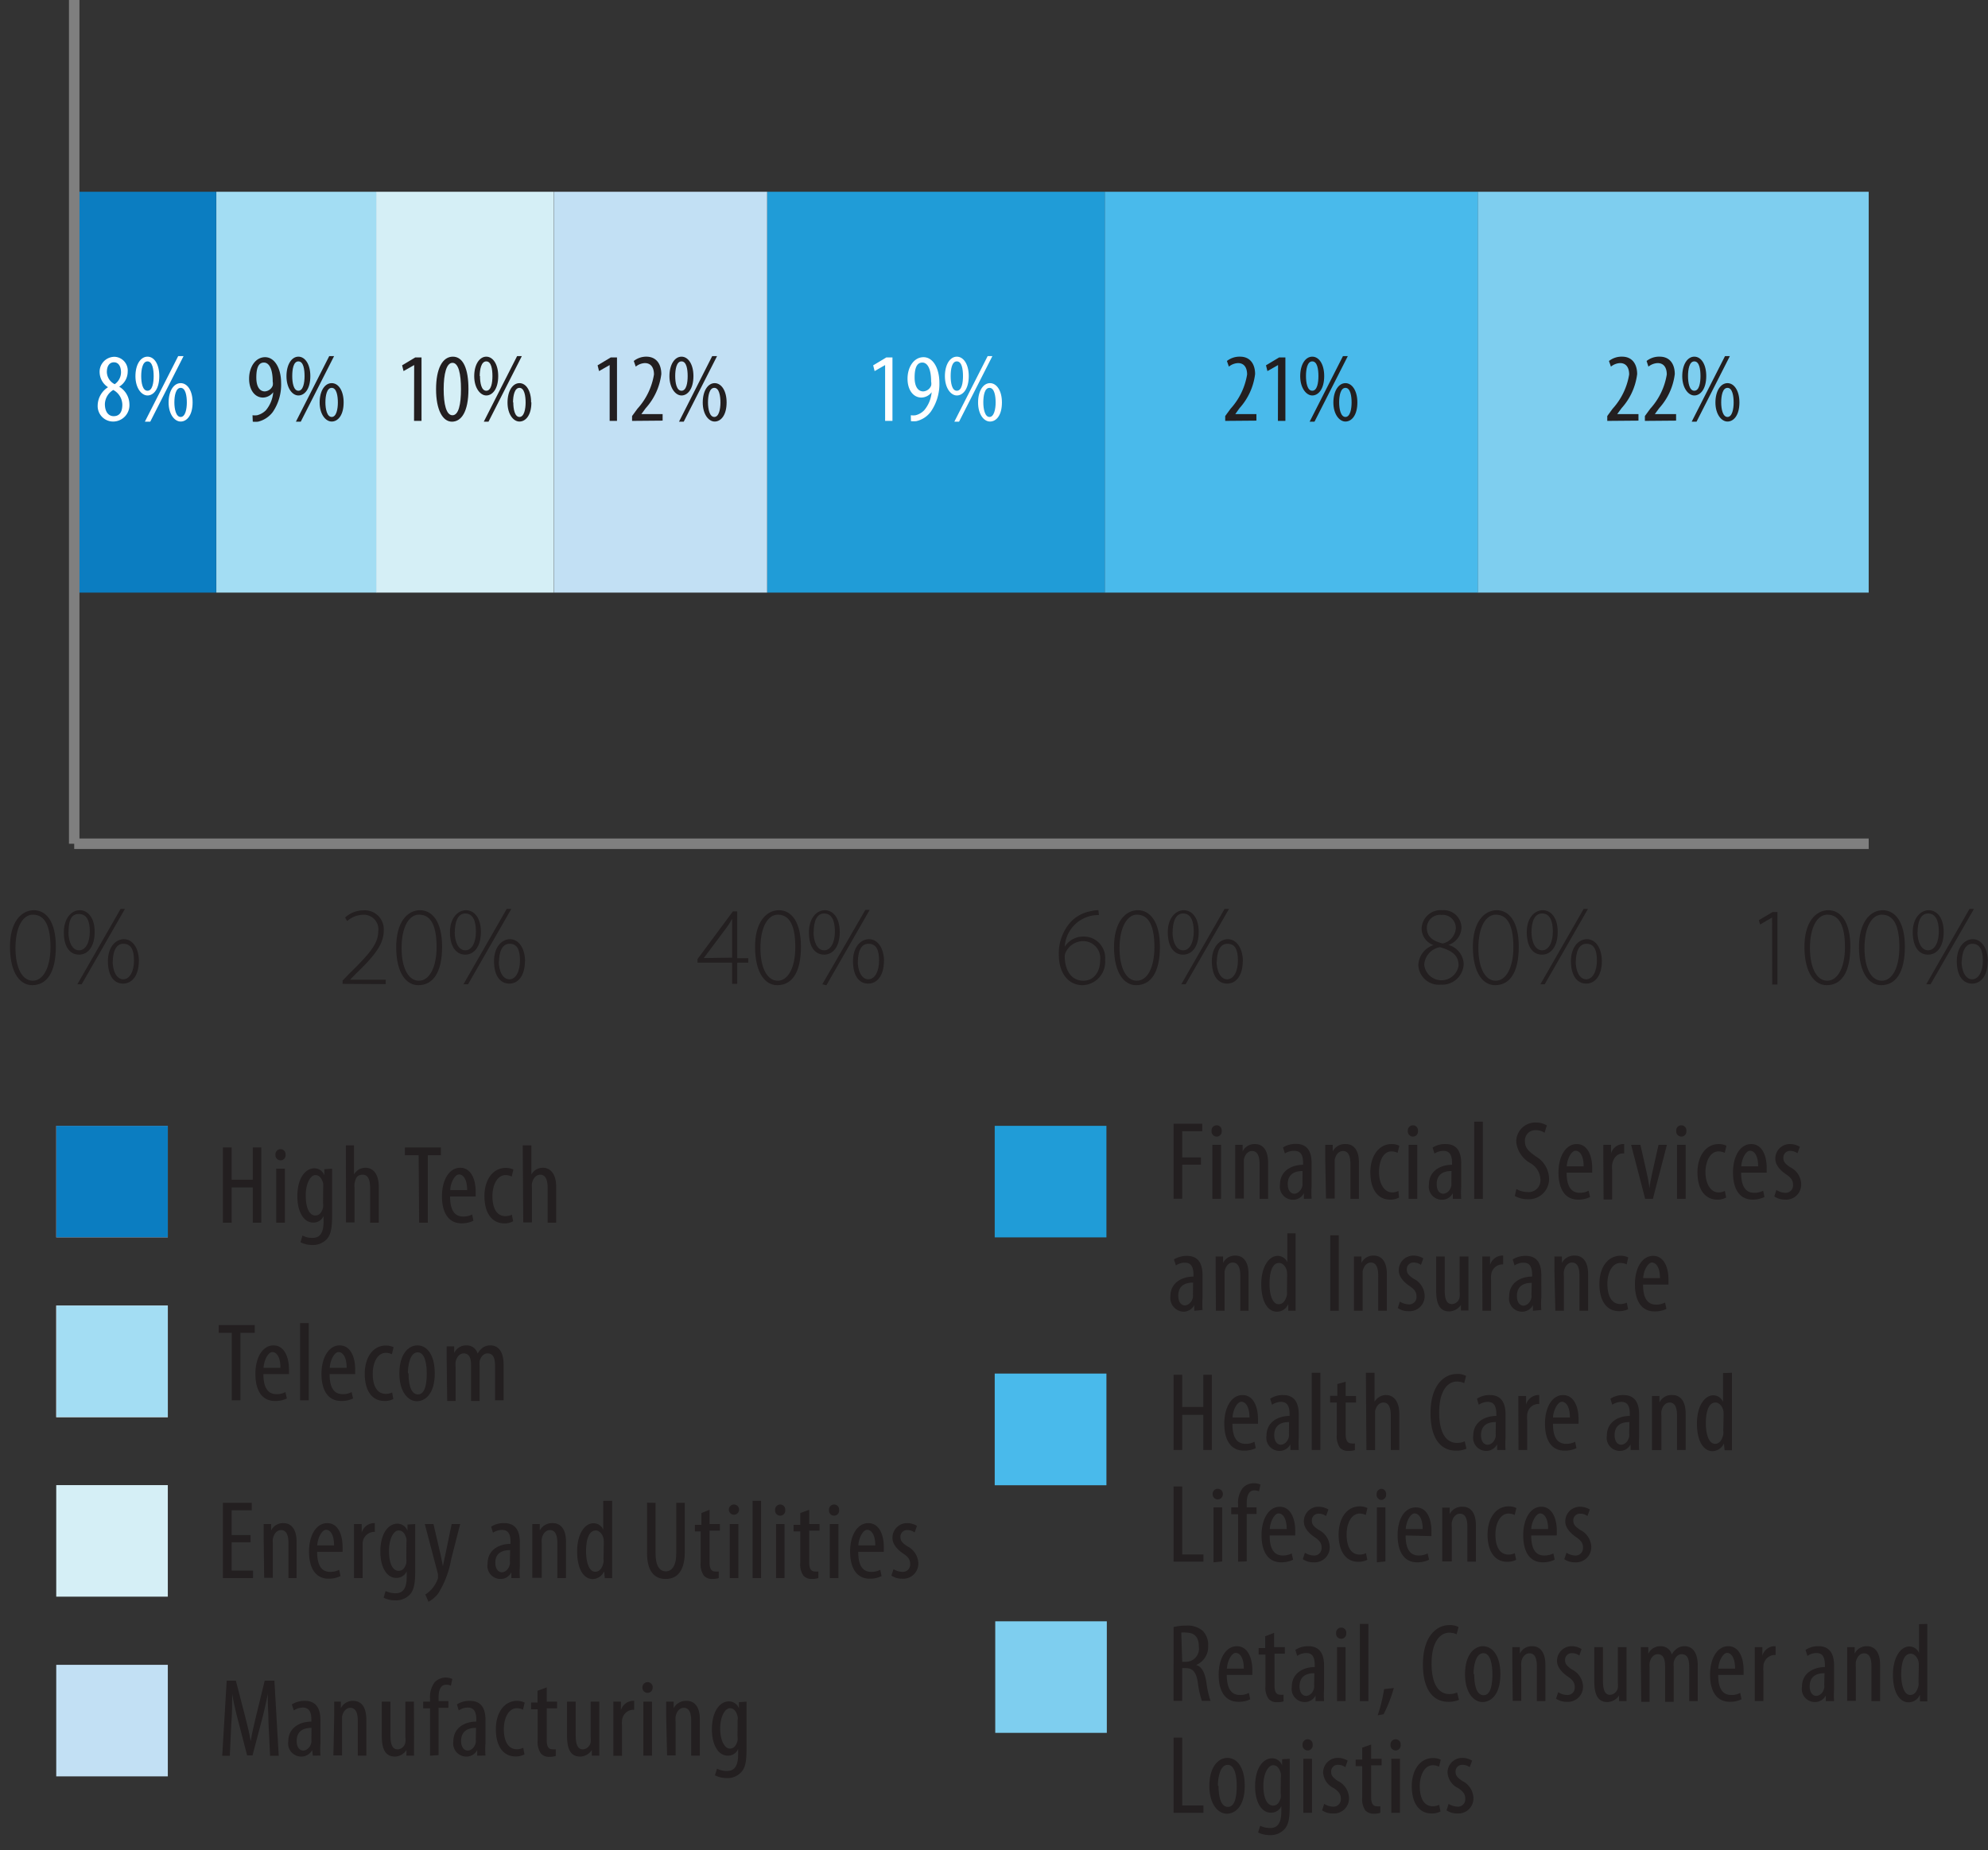 <svg id="Layer_1" data-name="Layer 1" xmlns="http://www.w3.org/2000/svg" xmlns:xlink="http://www.w3.org/1999/xlink" viewBox="0 0 151.63 141.14"><rect x="0" y="0" width="151.63" height="141.14" fill="#333333" stroke="none"/><defs><style>.cls-1,.cls-13{fill:none;}.cls-2{clip-path:url(#clip-path);}.cls-3{fill:#7eceef;}.cls-4{fill:#49baeb;}.cls-5{fill:#209cd7;}.cls-6{fill:#c2e0f4;}.cls-7{fill:#d5eff6;}.cls-8{fill:#a3ddf3;}.cls-9{fill:#0b7dc1;}.cls-10{fill:#231f20;}.cls-11{fill:#f7a08b;}.cls-12{fill:#fabfb2;}.cls-13{stroke:#7f7f7f;stroke-miterlimit:10;stroke-width:0.8px;}.cls-14{fill:#fff;}</style><clipPath id="clip-path"><rect class="cls-1" x="-226.86" y="-93.43" width="612" height="792"/></clipPath></defs><title>fig-industry</title><g class="cls-2"><rect class="cls-3" x="112.71" y="14.63" width="29.82" height="30.58"/><rect class="cls-4" x="84.26" y="14.63" width="28.46" height="30.58"/><rect class="cls-5" x="58.51" y="14.63" width="25.75" height="30.58"/><rect class="cls-6" x="42.25" y="14.63" width="16.26" height="30.58"/><rect class="cls-7" x="28.69" y="14.63" width="13.55" height="30.58"/><rect class="cls-8" x="16.5" y="14.63" width="12.2" height="30.58"/><rect class="cls-9" x="5.65" y="14.63" width="10.84" height="30.58"/><path class="cls-10" d="M17.67,87.54V90h1.61V87.54h.65v5.74h-.65V90.59H17.67v2.69H17V87.54Z"/><path class="cls-10" d="M21.78,88.09a.38.38,0,0,1-.4.43.39.39,0,0,1-.37-.43.39.39,0,0,1,.38-.42A.38.38,0,0,1,21.78,88.09Zm-.71,5.19V89.16h.66v4.12Z"/><path class="cls-10" d="M25.33,89.16c0,.29,0,.65,0,1.28v2.31c0,1.08-.14,1.49-.41,1.79a1.44,1.44,0,0,1-1.1.44,1.93,1.93,0,0,1-.9-.21l.15-.51a1.61,1.61,0,0,0,.77.18c.52,0,.84-.32.84-1.26v-.41h0a.83.83,0,0,1-.79.5c-.73,0-1.21-.83-1.21-2,0-1.51.69-2.14,1.3-2.14a.82.82,0,0,1,.76.53h0l0-.46Zm-.68,1.42a1.39,1.39,0,0,0,0-.3c-.08-.28-.23-.63-.6-.63s-.73.64-.73,1.55c0,1.06.33,1.53.73,1.53.2,0,.45-.09.59-.59a1.55,1.55,0,0,0,0-.37Z"/><path class="cls-10" d="M26.38,87.38H27V89.6h0a1.18,1.18,0,0,1,.34-.36,1,1,0,0,1,.55-.15c.52,0,1,.42,1,1.45v2.74h-.66V90.62c0-.5-.11-1-.55-1s-.54.22-.64.66a1.55,1.55,0,0,0,0,.31v2.67h-.65Z"/><path class="cls-10" d="M31.93,88.13H30.88v-.59h2.75v.59h-1v5.15h-.66Z"/><path class="cls-10" d="M34.33,91.28c0,1.26.5,1.53,1,1.53a1.42,1.42,0,0,0,.68-.16l.1.48a2,2,0,0,1-.9.2c-1,0-1.5-.81-1.5-2.07s.56-2.17,1.39-2.17,1.18.88,1.18,1.82c0,.15,0,.26,0,.37Zm1.3-.49c0-.83-.3-1.19-.62-1.19s-.65.63-.67,1.19Z"/><path class="cls-10" d="M39.14,93.17a1.33,1.33,0,0,1-.68.16c-.9,0-1.51-.73-1.51-2.09,0-1.18.6-2.14,1.63-2.14a1.48,1.48,0,0,1,.58.12l-.13.54a1.07,1.07,0,0,0-.47-.11c-.65,0-1,.78-1,1.59,0,1,.36,1.54,1,1.54a1.13,1.13,0,0,0,.48-.11Z"/><path class="cls-10" d="M39.87,87.38h.66V89.6h0a1.07,1.07,0,0,1,.34-.36,1,1,0,0,1,.55-.15c.52,0,1,.42,1,1.45v2.74h-.65V90.62c0-.5-.11-1-.56-1-.3,0-.53.22-.64.66a3,3,0,0,0,0,.31v2.67h-.66Z"/><path class="cls-10" d="M17.68,101.68h-1v-.59h2.75v.59H18.34v5.15h-.66Z"/><path class="cls-10" d="M20.09,104.83c0,1.26.51,1.53,1,1.53a1.31,1.31,0,0,0,.68-.16l.11.49a2,2,0,0,1-.91.19c-1,0-1.49-.81-1.49-2.07s.56-2.17,1.38-2.17,1.18.89,1.18,1.82c0,.16,0,.27,0,.37Zm1.3-.48c0-.83-.3-1.2-.62-1.2s-.64.63-.67,1.2Z"/><path class="cls-10" d="M22.89,100.94h.66v5.89h-.66Z"/><path class="cls-10" d="M25.14,104.83c0,1.26.5,1.53,1,1.53a1.31,1.31,0,0,0,.68-.16l.11.49a2,2,0,0,1-.91.19c-1,0-1.5-.81-1.5-2.07s.57-2.17,1.39-2.17,1.18.89,1.18,1.82c0,.16,0,.27,0,.37Zm1.3-.48c0-.83-.3-1.2-.62-1.2s-.64.63-.67,1.2Z"/><path class="cls-10" d="M30,106.73a1.34,1.34,0,0,1-.68.15c-.9,0-1.5-.72-1.5-2.08,0-1.19.59-2.15,1.62-2.15a1.31,1.31,0,0,1,.58.13l-.13.54a.93.93,0,0,0-.46-.11c-.66,0-1,.78-1,1.59,0,1,.37,1.54,1,1.54a1.09,1.09,0,0,0,.48-.11Z"/><path class="cls-10" d="M33.16,104.77c0,1.59-.74,2.13-1.37,2.13s-1.33-.67-1.33-2.12.67-2.14,1.38-2.14S33.16,103.33,33.16,104.77Zm-2,0c0,.68.12,1.61.72,1.61s.67-1,.67-1.61-.11-1.6-.69-1.6S31.11,104.14,31.11,104.77Z"/><path class="cls-10" d="M34.07,103.78c0-.49,0-.74,0-1.07h.57l0,.51h0a1,1,0,0,1,.93-.58.85.85,0,0,1,.86.63h0a1.35,1.35,0,0,1,.41-.47,1,1,0,0,1,.57-.16c.55,0,1,.41,1,1.46v2.73h-.65v-2.58c0-.53-.08-1-.58-1-.27,0-.51.23-.6.61a2.13,2.13,0,0,0,0,.37v2.65h-.65v-2.7c0-.46-.08-.93-.57-.93-.26,0-.53.23-.61.66a2,2,0,0,0,0,.36v2.61h-.64Z"/><path class="cls-10" d="M19.11,117.66H17.67v2.16H19.3v.57H17v-5.74H19.2v.57H17.67v1.89h1.44Z"/><path class="cls-10" d="M20.11,117.33c0-.48,0-.73,0-1.06h.57l0,.49h0a1,1,0,0,1,.94-.56c.57,0,1,.43,1,1.42v2.77H22v-2.66c0-.48-.09-1-.57-1-.27,0-.53.23-.62.68a2,2,0,0,0,0,.36v2.6h-.66Z"/><path class="cls-10" d="M24.19,118.39c0,1.26.5,1.53,1,1.53a1.42,1.42,0,0,0,.68-.16l.1.48a2,2,0,0,1-.9.2c-1,0-1.5-.81-1.5-2.07s.56-2.17,1.39-2.17,1.17.89,1.17,1.82c0,.15,0,.27,0,.37Zm1.29-.49c0-.82-.29-1.19-.61-1.19s-.65.63-.67,1.19Z"/><path class="cls-10" d="M27,117.33c0-.35,0-.76,0-1.06h.59l0,.65h0a1,1,0,0,1,.87-.72h.13v.67h-.13a.9.9,0,0,0-.8.86c0,.11,0,.24,0,.38v2.28H27Z"/><path class="cls-10" d="M31.67,116.27c0,.29,0,.65,0,1.28v2.31c0,1.08-.14,1.49-.41,1.79a1.44,1.44,0,0,1-1.1.44,1.93,1.93,0,0,1-.9-.2l.15-.51a1.83,1.83,0,0,0,.77.17c.52,0,.84-.32.84-1.25v-.42h0a.86.86,0,0,1-.8.5c-.73,0-1.21-.83-1.21-2,0-1.51.69-2.14,1.3-2.14a.83.83,0,0,1,.77.54h0l0-.47ZM31,117.69a1.45,1.45,0,0,0,0-.3c-.08-.28-.22-.63-.6-.63s-.73.64-.73,1.55c0,1.06.33,1.53.73,1.53.2,0,.45-.09.59-.58a1.69,1.69,0,0,0,0-.38Z"/><path class="cls-10" d="M33.06,116.27l.55,2.36c.07.33.12.6.17.86h0c.05-.23.11-.55.18-.85l.49-2.37h.65l-.68,2.65a7.27,7.27,0,0,1-1,2.65,2.29,2.29,0,0,1-.74.63l-.24-.56a1.94,1.94,0,0,0,.58-.52,2.51,2.51,0,0,0,.38-.69.63.63,0,0,0,0-.2.47.47,0,0,0,0-.16l-1-3.8Z"/><path class="cls-10" d="M39,120.39l0-.44h0a.9.9,0,0,1-.81.51,1,1,0,0,1-1-1.18c0-1,.82-1.49,1.75-1.5v-.12c0-.56-.13-.94-.65-.94a1.25,1.25,0,0,0-.69.21l-.14-.46a1.74,1.74,0,0,1,1-.27c.83,0,1.19.54,1.19,1.47v1.78a6.93,6.93,0,0,0,0,.94Zm-.09-2.13c-.34,0-1.13.06-1.13.95,0,.54.27.74.5.74s.54-.22.61-.63a.9.9,0,0,0,0-.23Z"/><path class="cls-10" d="M40.6,117.33c0-.48,0-.73,0-1.06h.57l0,.49h0a1.06,1.06,0,0,1,1-.56c.57,0,1,.43,1,1.42v2.77h-.66v-2.66c0-.48-.09-1-.57-1-.27,0-.54.23-.62.68a1.94,1.94,0,0,0,0,.36v2.6H40.6Z"/><path class="cls-10" d="M46.69,114.5v4.9c0,.28,0,.75,0,1h-.56l-.05-.52h0a1,1,0,0,1-.86.59c-.7,0-1.2-.76-1.2-2.12s.6-2.14,1.24-2.14a.79.79,0,0,1,.75.49h0V114.5Zm-.64,3.33a2.62,2.62,0,0,0,0-.27c0-.42-.3-.8-.61-.8-.55,0-.74.76-.74,1.58s.22,1.57.7,1.57c.21,0,.49-.11.63-.7a1.14,1.14,0,0,0,0-.28Z"/><path class="cls-10" d="M50,114.65v3.85c0,1,.34,1.38.78,1.38s.8-.38.8-1.38v-3.85h.65v3.75c0,1.49-.61,2.06-1.46,2.06s-1.42-.57-1.42-2v-3.82Z"/><path class="cls-10" d="M54.12,115.18v1.09h.79v.5h-.79v2.44c0,.54.19.68.43.68a1.1,1.1,0,0,0,.27,0l0,.5a1.48,1.48,0,0,1-.48.07.83.83,0,0,1-.65-.25,1.51,1.51,0,0,1-.25-1v-2.38H53v-.5h.5v-.9Z"/><path class="cls-10" d="M56.37,115.2a.39.39,0,1,1-.4-.42A.39.39,0,0,1,56.37,115.2Zm-.71,5.19v-4.12h.66v4.12Z"/><path class="cls-10" d="M57.4,114.5h.65v5.89H57.4Z"/><path class="cls-10" d="M59.89,115.2a.38.38,0,0,1-.4.43.39.39,0,0,1-.37-.43.39.39,0,0,1,.38-.42A.38.38,0,0,1,59.89,115.2Zm-.7,5.19v-4.12h.65v4.12Z"/><path class="cls-10" d="M61.72,115.18v1.09h.79v.5h-.79v2.44c0,.54.2.68.44.68a1.06,1.06,0,0,0,.26,0l0,.5a1.55,1.55,0,0,1-.49.07.86.86,0,0,1-.65-.25,1.52,1.52,0,0,1-.24-1v-2.38h-.51v-.5h.51v-.9Z"/><path class="cls-10" d="M64,115.2a.38.38,0,0,1-.4.43.39.39,0,0,1-.37-.43.39.39,0,0,1,.38-.42A.38.38,0,0,1,64,115.2Zm-.71,5.19v-4.12h.66v4.12Z"/><path class="cls-10" d="M65.46,118.39c0,1.26.5,1.53,1,1.53a1.42,1.42,0,0,0,.68-.16l.1.48a2,2,0,0,1-.9.2c-1,0-1.5-.81-1.5-2.07s.56-2.17,1.39-2.17,1.18.89,1.18,1.82c0,.15,0,.27,0,.37Zm1.3-.49c0-.82-.3-1.19-.62-1.19s-.65.63-.67,1.19Z"/><path class="cls-10" d="M68.15,119.71a1.36,1.36,0,0,0,.67.21.56.56,0,0,0,.6-.6c0-.31-.11-.52-.53-.8s-.82-.7-.82-1.18a1.11,1.11,0,0,1,1.13-1.14,1.45,1.45,0,0,1,.74.21l-.18.5a.9.9,0,0,0-.54-.18.5.5,0,0,0-.54.52c0,.28.1.43.51.71a1.5,1.5,0,0,1,.85,1.25,1.15,1.15,0,0,1-1.23,1.23,1.38,1.38,0,0,1-.82-.24Z"/><path class="cls-10" d="M20.48,131.48c0-.76-.08-1.61-.05-2.25h0c-.13.64-.28,1.32-.46,2l-.71,2.69h-.41l-.67-2.58c-.19-.73-.36-1.44-.47-2.1h0c0,.67,0,1.47-.07,2.29l-.11,2.42h-.58l.34-5.73h.7l.68,2.62c.19.76.34,1.32.45,2h0c.11-.65.24-1.2.43-2l.64-2.62h.74l.33,5.73H20.6Z"/><path class="cls-10" d="M23.86,133.94l-.05-.43h0a.92.92,0,0,1-.82.5,1,1,0,0,1-1-1.17c0-1,.83-1.49,1.76-1.5v-.13c0-.55-.14-.94-.66-.94a1.25,1.25,0,0,0-.68.22l-.15-.46a1.81,1.81,0,0,1,1-.27c.82,0,1.18.54,1.18,1.47V133a6.86,6.86,0,0,0,0,.93Zm-.1-2.12c-.34,0-1.13.06-1.13,1,0,.54.27.73.5.73s.54-.21.62-.62a1.85,1.85,0,0,0,0-.23Z"/><path class="cls-10" d="M25.49,130.89c0-.49,0-.73,0-1.07H26l0,.5h0a1,1,0,0,1,.94-.56c.58,0,1,.42,1,1.42v2.76h-.65v-2.65c0-.49-.1-1-.57-1-.28,0-.54.23-.63.67,0,.1,0,.23,0,.37v2.59h-.66Z"/><path class="cls-10" d="M31.58,132.82c0,.46,0,.82,0,1.12H31l0-.43h0a1.07,1.07,0,0,1-.88.5c-.72,0-1-.56-1-1.58v-2.61h.66v2.52c0,.64.1,1.12.55,1.12a.63.63,0,0,0,.59-.55,1.4,1.4,0,0,0,0-.37v-2.72h.65Z"/><path class="cls-10" d="M32.8,133.94v-3.61h-.52v-.51h.52v-.24a1.88,1.88,0,0,1,.36-1.25,1.19,1.19,0,0,1,1.34-.24l-.11.51a.78.78,0,0,0-.36-.07c-.47,0-.58.5-.58,1v.25h.75v.51h-.75v3.61Z"/><path class="cls-10" d="M36.4,133.94l0-.43h0a.92.92,0,0,1-.82.5,1,1,0,0,1-1-1.17c0-1,.82-1.49,1.75-1.5v-.13c0-.55-.14-.94-.66-.94a1.25,1.25,0,0,0-.68.22l-.14-.46a1.74,1.74,0,0,1,1-.27c.83,0,1.18.54,1.18,1.47V133a5.5,5.5,0,0,0,0,.93Zm-.09-2.12c-.34,0-1.14.06-1.14,1,0,.54.28.73.51.73s.53-.21.61-.62a.93.93,0,0,0,0-.23Z"/><path class="cls-10" d="M40,133.84a1.33,1.33,0,0,1-.68.16c-.9,0-1.5-.73-1.5-2.09,0-1.18.59-2.15,1.62-2.15a1.31,1.31,0,0,1,.58.13l-.13.54a1.06,1.06,0,0,0-.46-.11c-.66,0-1,.78-1,1.59,0,1,.37,1.54,1,1.54a1.09,1.09,0,0,0,.48-.11Z"/><path class="cls-10" d="M41.7,128.73v1.09h.79v.51H41.7v2.44c0,.54.19.68.43.68a1,1,0,0,0,.26,0l0,.51a1.5,1.5,0,0,1-.49.07.82.82,0,0,1-.64-.25,1.53,1.53,0,0,1-.25-1v-2.38h-.5v-.51H41v-.9Z"/><path class="cls-10" d="M45.71,132.82c0,.46,0,.82,0,1.12h-.57l0-.43h0a1.09,1.09,0,0,1-.89.5c-.72,0-1-.56-1-1.58v-2.61h.66v2.52c0,.64.1,1.12.55,1.12a.65.65,0,0,0,.59-.55,2.05,2.05,0,0,0,0-.37v-2.72h.66Z"/><path class="cls-10" d="M46.78,130.89c0-.35,0-.76,0-1.07h.58l0,.65h0a1,1,0,0,1,.87-.71h.14v.68h-.14a.89.89,0,0,0-.79.86,2.17,2.17,0,0,0,0,.37v2.28h-.66Z"/><path class="cls-10" d="M49.78,128.76a.39.39,0,1,1-.78,0,.4.4,0,0,1,.39-.43A.39.39,0,0,1,49.78,128.76Zm-.71,5.18v-4.12h.66v4.12Z"/><path class="cls-10" d="M50.81,130.89c0-.49,0-.73,0-1.07h.57l0,.5h0a1.06,1.06,0,0,1,1-.56c.57,0,1,.42,1,1.42v2.76h-.66v-2.65c0-.49-.09-1-.57-1-.27,0-.54.23-.62.67a2,2,0,0,0,0,.37v2.59h-.65Z"/><path class="cls-10" d="M56.94,129.82c0,.29,0,.66,0,1.29v2.31c0,1.08-.13,1.49-.41,1.78a1.38,1.38,0,0,1-1.09.45,2,2,0,0,1-.91-.21l.16-.51a1.6,1.6,0,0,0,.76.18c.52,0,.85-.32.85-1.26v-.42h0a.83.83,0,0,1-.79.51c-.73,0-1.21-.83-1.21-2,0-1.51.69-2.14,1.29-2.14a.82.82,0,0,1,.77.53h0l0-.47Zm-.68,1.43a.91.91,0,0,0,0-.3c-.07-.28-.22-.63-.59-.63s-.74.64-.74,1.55.34,1.53.74,1.53c.19,0,.45-.09.58-.59a1.22,1.22,0,0,0,0-.37Z"/><rect class="cls-11" x="4.29" y="85.89" width="8.51" height="8.51"/><rect class="cls-12" x="4.29" y="99.6" width="8.51" height="8.52"/><rect class="cls-7" x="4.29" y="113.3" width="8.51" height="8.51"/><rect class="cls-5" x="75.87" y="85.89" width="8.52" height="8.51"/><rect class="cls-4" x="75.87" y="104.79" width="8.52" height="8.52"/><rect class="cls-3" x="75.91" y="123.69" width="8.51" height="8.51"/><rect class="cls-6" x="4.29" y="127.01" width="8.51" height="8.51"/><path class="cls-10" d="M4.26,72.22c0,2-.71,2.94-1.81,2.94-.87,0-1.66-.85-1.69-2.84s.88-2.88,1.82-2.88S4.26,70.31,4.26,72.22Zm-3.08.11c0,1.54.53,2.49,1.32,2.49s1.35-1,1.35-2.56-.4-2.48-1.34-2.48C1.75,69.78,1.18,70.7,1.18,72.33Z"/><path class="cls-10" d="M7.22,71.09c0,1.17-.54,1.74-1.19,1.74s-1.15-.52-1.16-1.66.6-1.73,1.21-1.73S7.22,70,7.22,71.09Zm-2,0c0,.78.29,1.41.81,1.41s.82-.63.82-1.43S6.64,69.73,6,69.73,5.23,70.36,5.23,71.13Zm.68,4,3.3-5.75h.33l-3.3,5.75Zm4.69-1.79c0,1.17-.55,1.74-1.2,1.74s-1.14-.52-1.16-1.66.6-1.73,1.22-1.73S10.6,72.26,10.6,73.38Zm-2,0c0,.78.3,1.41.81,1.41s.82-.63.82-1.43S10,72,9.41,72,8.6,72.65,8.6,73.42Z"/><path class="cls-10" d="M26.13,75.06v-.25l.51-.53c1.54-1.51,2.21-2.28,2.21-3.23a1.11,1.11,0,0,0-1.2-1.26,1.86,1.86,0,0,0-1.17.48L26.32,70a2.09,2.09,0,0,1,1.41-.55A1.45,1.45,0,0,1,29.27,71c0,1.09-.79,2-2.18,3.34l-.39.4v0h2.72v.34Z"/><path class="cls-10" d="M33.72,72.22c0,2-.71,2.94-1.82,2.94-.87,0-1.66-.85-1.68-2.84s.87-2.88,1.81-2.88S33.72,70.31,33.72,72.22Zm-3.09.11c0,1.54.53,2.49,1.32,2.49s1.35-1,1.35-2.56-.39-2.48-1.34-2.48C31.2,69.78,30.63,70.7,30.63,72.33Z"/><path class="cls-10" d="M36.68,71.09c0,1.17-.55,1.74-1.19,1.74s-1.15-.52-1.17-1.66.61-1.73,1.22-1.73S36.68,70,36.68,71.09Zm-2,0c0,.78.29,1.41.81,1.41s.81-.63.81-1.43-.22-1.38-.81-1.38S34.69,70.36,34.69,71.13Zm.67,4,3.3-5.75H39l-3.3,5.75Zm4.69-1.79c0,1.17-.54,1.74-1.19,1.74s-1.15-.52-1.17-1.66.61-1.73,1.22-1.73S40.05,72.26,40.05,73.38Zm-2,0c0,.78.3,1.41.81,1.41s.81-.63.81-1.43S39.46,72,38.87,72,38.06,72.65,38.06,73.42Z"/><path class="cls-10" d="M55.84,75.06V73.44H53.2v-.27l2.7-3.64h.33V73.1h.84v.34h-.84v1.62Zm0-2V70.86c0-.27,0-.52,0-.77h0a5.14,5.14,0,0,1-.44.7l-1.72,2.3v0Z"/><path class="cls-10" d="M61.09,72.22c0,2-.7,2.94-1.81,2.94-.87,0-1.66-.85-1.69-2.84s.88-2.88,1.82-2.88S61.09,70.31,61.09,72.22ZM58,72.33c0,1.54.53,2.49,1.32,2.49s1.34-1,1.34-2.56-.39-2.48-1.33-2.48C58.58,69.78,58,70.7,58,72.33Z"/><path class="cls-10" d="M64.05,71.09c0,1.17-.54,1.74-1.19,1.74s-1.15-.52-1.16-1.66.6-1.73,1.21-1.73S64.05,70,64.05,71.09Zm-2,0c0,.78.29,1.41.81,1.41s.82-.63.82-1.43-.22-1.38-.82-1.38S62.06,70.36,62.06,71.13Zm.67,4L66,69.42h.33l-3.3,5.75Zm4.7-1.79c0,1.17-.55,1.74-1.2,1.74s-1.14-.52-1.16-1.66.6-1.73,1.22-1.73S67.43,72.26,67.43,73.38Zm-2,0c0,.78.3,1.41.81,1.41s.82-.63.82-1.43S66.84,72,66.24,72,65.43,72.65,65.43,73.42Z"/><path class="cls-10" d="M83.82,69.81a2.9,2.9,0,0,0-.61.06,2.57,2.57,0,0,0-2,2.36h0a1.66,1.66,0,0,1,1.44-.78,1.63,1.63,0,0,1,1.64,1.78,1.78,1.78,0,0,1-1.72,1.93c-1,0-1.81-.81-1.81-2.33a3.58,3.58,0,0,1,.92-2.51,2.78,2.78,0,0,1,1.54-.81,2,2,0,0,1,.56-.07Zm.09,3.46a1.3,1.3,0,0,0-1.33-1.47,1.47,1.47,0,0,0-1.27.8.75.75,0,0,0-.1.33c0,1.11.51,1.89,1.43,1.89C83.38,74.82,83.91,74.2,83.91,73.27Z"/><path class="cls-10" d="M88.47,72.22c0,2-.71,2.94-1.82,2.94-.86,0-1.66-.85-1.68-2.84s.88-2.88,1.81-2.88S88.47,70.31,88.47,72.22Zm-3.08.11c0,1.54.52,2.49,1.32,2.49s1.34-1,1.34-2.56-.39-2.48-1.34-2.48C86,69.78,85.39,70.7,85.39,72.33Z"/><path class="cls-10" d="M91.43,71.09c0,1.17-.54,1.74-1.19,1.74s-1.15-.52-1.17-1.66.61-1.73,1.22-1.73S91.43,70,91.43,71.09Zm-2,0c0,.78.29,1.41.81,1.41s.81-.63.81-1.43-.22-1.38-.81-1.38S89.44,70.36,89.44,71.13Zm.67,4,3.3-5.75h.34l-3.31,5.75Zm4.69-1.79c0,1.17-.54,1.74-1.19,1.74s-1.15-.52-1.17-1.66.61-1.73,1.22-1.73S94.8,72.26,94.8,73.38Zm-2,0c0,.78.3,1.41.81,1.41s.82-.63.82-1.43S94.22,72,93.62,72,92.81,72.65,92.81,73.42Z"/><path class="cls-10" d="M109.36,72.11a1.35,1.35,0,0,1-.93-1.25A1.45,1.45,0,0,1,110,69.44a1.35,1.35,0,0,1,1.47,1.32,1.43,1.43,0,0,1-1,1.33v0a1.57,1.57,0,0,1,1.17,1.46,1.64,1.64,0,0,1-1.74,1.57,1.57,1.57,0,0,1-1.72-1.47,1.67,1.67,0,0,1,1.16-1.55Zm1.89,1.54c0-.78-.52-1.13-1.42-1.39a1.45,1.45,0,0,0-1.2,1.34,1.32,1.32,0,0,0,2.62.05Zm-2.42-2.85c0,.66.47,1,1.21,1.18a1.28,1.28,0,0,0,1-1.18,1,1,0,0,0-1.1-1A1,1,0,0,0,108.83,70.8Z"/><path class="cls-10" d="M115.84,72.22c0,2-.7,2.94-1.81,2.94-.87,0-1.66-.85-1.69-2.84s.88-2.88,1.82-2.88S115.84,70.31,115.84,72.22Zm-3.08.11c0,1.54.53,2.49,1.32,2.49s1.35-1,1.35-2.56-.4-2.48-1.34-2.48C113.33,69.78,112.76,70.7,112.76,72.33Z"/><path class="cls-10" d="M118.81,71.09c0,1.17-.55,1.74-1.2,1.74s-1.14-.52-1.16-1.66.6-1.73,1.22-1.73S118.81,70,118.81,71.09Zm-2,0c0,.78.29,1.41.81,1.41s.82-.63.82-1.43-.22-1.38-.82-1.38S116.81,70.36,116.81,71.13Zm.68,4,3.3-5.75h.33l-3.3,5.75Zm4.69-1.79c0,1.17-.55,1.74-1.19,1.74s-1.15-.52-1.17-1.66.6-1.73,1.22-1.73S122.18,72.26,122.18,73.38Zm-2,0c0,.78.29,1.41.8,1.41s.82-.63.82-1.43S121.59,72,121,72,120.19,72.65,120.19,73.42Z"/><path class="cls-10" d="M135.16,70h0l-.91.53-.1-.33,1.05-.62h.37v5.53h-.4Z"/><path class="cls-10" d="M141.13,72.22c0,2-.7,2.94-1.81,2.94-.87,0-1.66-.85-1.69-2.84s.88-2.88,1.82-2.88S141.13,70.31,141.13,72.22Zm-3.08.11c0,1.54.53,2.49,1.32,2.49s1.35-1,1.35-2.56-.4-2.48-1.34-2.48C138.62,69.78,138.05,70.7,138.05,72.33Z"/><path class="cls-10" d="M145.29,72.22c0,2-.71,2.94-1.82,2.94-.86,0-1.66-.85-1.68-2.84s.88-2.88,1.81-2.88S145.29,70.31,145.29,72.22Zm-3.08.11c0,1.54.52,2.49,1.32,2.49s1.34-1,1.34-2.56-.39-2.48-1.34-2.48C142.78,69.78,142.21,70.7,142.21,72.33Z"/><path class="cls-10" d="M148.25,71.09c0,1.17-.54,1.74-1.19,1.74s-1.15-.52-1.17-1.66.61-1.73,1.22-1.73S148.25,70,148.25,71.09Zm-2,0c0,.78.29,1.41.81,1.41s.82-.63.82-1.43-.23-1.38-.82-1.38S146.26,70.36,146.26,71.13Zm.67,4,3.3-5.75h.34l-3.31,5.75Zm4.69-1.79c0,1.17-.54,1.74-1.19,1.74s-1.15-.52-1.17-1.66.61-1.73,1.22-1.73S151.62,72.26,151.62,73.38Zm-2,0c0,.78.3,1.41.81,1.41s.82-.63.82-1.43S151,72,150.44,72,149.63,72.65,149.63,73.42Z"/><line class="cls-13" x1="5.66" y1="64.37" x2="142.53" y2="64.37"/><line class="cls-13" x1="5.66" y1="64.37" x2="5.66" y2="-0.78"/><path class="cls-10" d="M89.51,85.73H91.7v.57H90.17v2H91.6v.55H90.17v2.6h-.66Z"/><path class="cls-10" d="M93.18,86.28a.38.38,0,0,1-.4.43.39.39,0,0,1-.37-.43.39.39,0,0,1,.38-.43A.38.38,0,0,1,93.18,86.28Zm-.71,5.18V87.34h.66v4.12Z"/><path class="cls-10" d="M94.21,88.41c0-.49,0-.73,0-1.07h.57l0,.5h0a1,1,0,0,1,.94-.56c.57,0,1,.42,1,1.42v2.76h-.65V88.81c0-.49-.1-1-.58-1-.27,0-.53.23-.62.67,0,.1,0,.23,0,.37v2.59h-.66Z"/><path class="cls-10" d="M99.45,91.46l0-.43h0a.92.92,0,0,1-.82.5,1,1,0,0,1-1-1.17c0-1,.83-1.49,1.76-1.5v-.13c0-.55-.14-.93-.66-.93A1.24,1.24,0,0,0,98,88l-.14-.46a1.74,1.74,0,0,1,1-.27c.82,0,1.18.54,1.18,1.47v1.78a6.86,6.86,0,0,0,0,.93Zm-.1-2.12c-.34,0-1.13.06-1.13,1,0,.54.28.73.5.73s.54-.21.62-.62a1.85,1.85,0,0,0,0-.23Z"/><path class="cls-10" d="M101.08,88.41c0-.49,0-.73,0-1.07h.57l0,.5h0a1.05,1.05,0,0,1,1-.56c.57,0,1,.42,1,1.42v2.76H103V88.81c0-.49-.1-1-.57-1-.28,0-.54.23-.63.67,0,.1,0,.23,0,.37v2.59h-.66Z"/><path class="cls-10" d="M106.71,91.36a1.33,1.33,0,0,1-.68.16c-.9,0-1.51-.73-1.51-2.09,0-1.18.6-2.15,1.63-2.15a1.31,1.31,0,0,1,.58.13l-.13.54a1.07,1.07,0,0,0-.47-.11c-.65,0-.95.78-.95,1.59s.37,1.54,1,1.54a1.13,1.13,0,0,0,.48-.11Z"/><path class="cls-10" d="M108.15,86.28a.38.38,0,0,1-.4.43.39.39,0,0,1-.37-.43.39.39,0,0,1,.38-.43A.38.38,0,0,1,108.15,86.28Zm-.71,5.18V87.34h.66v4.12Z"/><path class="cls-10" d="M110.81,91.46l0-.43h0a.92.92,0,0,1-.82.5,1,1,0,0,1-1-1.17c0-1,.83-1.49,1.76-1.5v-.13c0-.55-.14-.93-.66-.93a1.24,1.24,0,0,0-.68.21l-.14-.46a1.74,1.74,0,0,1,1-.27c.82,0,1.18.54,1.18,1.47v1.78a6.86,6.86,0,0,0,0,.93Zm-.1-2.12c-.34,0-1.13.06-1.13,1,0,.54.27.73.5.73s.54-.21.62-.62a1.85,1.85,0,0,0,0-.23Z"/><path class="cls-10" d="M112.44,85.57h.66v5.89h-.66Z"/><path class="cls-10" d="M115.66,90.71a1.68,1.68,0,0,0,.83.23.9.9,0,0,0,1-1,1.5,1.5,0,0,0-.76-1.2,2.12,2.12,0,0,1-1.08-1.59,1.45,1.45,0,0,1,1.52-1.51,1.54,1.54,0,0,1,.81.22l-.17.56a1.19,1.19,0,0,0-.68-.2.79.79,0,0,0-.82.82c0,.57.29.79.84,1.19a2,2,0,0,1,1,1.65,1.54,1.54,0,0,1-1.61,1.61,1.92,1.92,0,0,1-1-.25Z"/><path class="cls-10" d="M119.49,89.46c0,1.26.51,1.54,1,1.54a1.42,1.42,0,0,0,.68-.16l.11.48a2,2,0,0,1-.91.2c-1,0-1.5-.81-1.5-2.07s.57-2.17,1.39-2.17,1.18.88,1.18,1.82c0,.15,0,.26,0,.36Zm1.3-.48c0-.83-.3-1.19-.62-1.19s-.64.63-.67,1.19Z"/><path class="cls-10" d="M122.29,88.41c0-.35,0-.76,0-1.07h.59l0,.65h0a1,1,0,0,1,.87-.71h.13V88h-.13c-.42,0-.72.38-.79.86a2.13,2.13,0,0,0,0,.37v2.28h-.65Z"/><path class="cls-10" d="M125.12,87.34l.52,2.32c.06.28.13.65.18,1h0c0-.34.11-.69.16-1l.52-2.32h.64l-1.07,4.12h-.59l-1.07-4.12Z"/><path class="cls-10" d="M128.62,86.28a.38.38,0,0,1-.4.43.39.39,0,0,1-.37-.43.39.39,0,0,1,.38-.43A.38.38,0,0,1,128.62,86.28Zm-.71,5.18V87.34h.66v4.12Z"/><path class="cls-10" d="M131.66,91.36a1.33,1.33,0,0,1-.68.16c-.9,0-1.51-.73-1.51-2.09,0-1.18.6-2.15,1.63-2.15a1.31,1.31,0,0,1,.58.13l-.13.54a1.15,1.15,0,0,0-.47-.11c-.65,0-1,.78-1,1.59s.36,1.54,1,1.54a1.13,1.13,0,0,0,.48-.11Z"/><path class="cls-10" d="M132.8,89.46c0,1.26.5,1.54,1,1.54a1.42,1.42,0,0,0,.68-.16l.1.48a2,2,0,0,1-.9.2c-1,0-1.5-.81-1.5-2.07s.56-2.17,1.39-2.17,1.18.88,1.18,1.82c0,.15,0,.26,0,.36Zm1.3-.48c0-.83-.3-1.19-.62-1.19s-.64.63-.67,1.19Z"/><path class="cls-10" d="M135.49,90.78a1.27,1.27,0,0,0,.67.22.56.56,0,0,0,.6-.6c0-.31-.11-.53-.53-.81s-.82-.7-.82-1.17a1.1,1.1,0,0,1,1.13-1.14,1.45,1.45,0,0,1,.74.21l-.18.49a1,1,0,0,0-.54-.18.51.51,0,0,0-.54.52c0,.28.1.44.51.72a1.49,1.49,0,0,1,.85,1.25,1.15,1.15,0,0,1-1.23,1.23,1.45,1.45,0,0,1-.82-.24Z"/><path class="cls-10" d="M91.09,100l0-.43h0a.94.94,0,0,1-.82.5,1.05,1.05,0,0,1-1-1.18c0-1,.83-1.49,1.76-1.5v-.12c0-.56-.14-.94-.66-.94a1.24,1.24,0,0,0-.68.21l-.15-.46a1.9,1.9,0,0,1,1-.27c.82,0,1.18.55,1.18,1.47V99a6.93,6.93,0,0,0,0,.94ZM91,97.85c-.34,0-1.13.06-1.13,1,0,.54.27.74.5.74s.54-.22.62-.62a1.93,1.93,0,0,0,0-.23Z"/><path class="cls-10" d="M92.72,96.92c0-.48,0-.73,0-1.06h.57l0,.49h0a1,1,0,0,1,.94-.56c.58,0,1,.43,1,1.42V100H94.6V97.32c0-.48-.1-1-.58-1-.27,0-.53.23-.62.68,0,.1,0,.23,0,.36V100h-.66Z"/><path class="cls-10" d="M98.82,94.09V99c0,.28,0,.75,0,1h-.56l0-.52h0a.93.93,0,0,1-.86.59c-.7,0-1.2-.76-1.2-2.11s.61-2.15,1.25-2.15a.8.8,0,0,1,.74.49h0V94.09Zm-.65,3.33a2.62,2.62,0,0,0,0-.27c0-.42-.29-.8-.61-.8-.54,0-.73.76-.73,1.59s.22,1.56.7,1.56c.2,0,.48-.11.63-.7a2.16,2.16,0,0,0,0-.28Z"/><path class="cls-10" d="M102.11,94.24V100h-.65V94.24Z"/><path class="cls-10" d="M103.27,96.92c0-.48,0-.73,0-1.06h.57l0,.49h0a1,1,0,0,1,.94-.56c.58,0,1,.43,1,1.42V100h-.66V97.32c0-.48-.09-1-.57-1-.27,0-.53.23-.62.68,0,.1,0,.23,0,.36V100h-.66Z"/><path class="cls-10" d="M106.77,99.3a1.36,1.36,0,0,0,.67.21.55.55,0,0,0,.6-.59c0-.32-.11-.53-.53-.81s-.82-.7-.82-1.18a1.11,1.11,0,0,1,1.13-1.14,1.45,1.45,0,0,1,.74.21l-.18.5a.9.9,0,0,0-.54-.18.5.5,0,0,0-.54.52c0,.28.1.43.51.71a1.5,1.5,0,0,1,.85,1.25,1.15,1.15,0,0,1-1.23,1.23,1.38,1.38,0,0,1-.82-.24Z"/><path class="cls-10" d="M112,98.86c0,.46,0,.81,0,1.12h-.57l0-.43h0a1.11,1.11,0,0,1-.89.5c-.72,0-1-.56-1-1.59v-2.6h.65v2.51c0,.65.1,1.12.56,1.12a.62.62,0,0,0,.58-.54,1.48,1.48,0,0,0,0-.38V95.86H112Z"/><path class="cls-10" d="M113.06,96.92c0-.35,0-.75,0-1.06h.59l0,.65h0a1,1,0,0,1,.87-.72h.13v.67h-.13a.89.89,0,0,0-.79.86,2.17,2.17,0,0,0,0,.38V100h-.66Z"/><path class="cls-10" d="M116.92,100l0-.43h0a.92.92,0,0,1-.81.5,1,1,0,0,1-1-1.18c0-1,.82-1.49,1.75-1.5v-.12c0-.56-.14-.94-.66-.94a1.24,1.24,0,0,0-.68.21l-.14-.46a1.83,1.83,0,0,1,1-.27c.83,0,1.18.55,1.18,1.47V99a5.56,5.56,0,0,0,0,.94Zm-.09-2.13c-.34,0-1.13.06-1.13,1,0,.54.27.74.5.74s.53-.22.61-.62a1,1,0,0,0,0-.23Z"/><path class="cls-10" d="M118.56,96.92c0-.48,0-.73,0-1.06h.57l0,.49h0a1.05,1.05,0,0,1,1-.56c.57,0,1,.43,1,1.42V100h-.66V97.32c0-.48-.09-1-.57-1-.27,0-.54.23-.62.68a1.94,1.94,0,0,0,0,.36V100h-.65Z"/><path class="cls-10" d="M124.18,99.88a1.54,1.54,0,0,1-.69.15c-.9,0-1.5-.72-1.5-2.09,0-1.18.59-2.14,1.62-2.14a1.28,1.28,0,0,1,.58.13l-.12.53a1.15,1.15,0,0,0-.47-.11c-.66,0-1,.79-1,1.59,0,1,.37,1.55,1,1.55a1.25,1.25,0,0,0,.48-.11Z"/><path class="cls-10" d="M125.32,98c0,1.26.5,1.53,1,1.53a1.42,1.42,0,0,0,.68-.16l.1.49a2.09,2.09,0,0,1-.9.19c-1,0-1.5-.81-1.5-2.07s.56-2.17,1.39-2.17,1.17.89,1.17,1.82c0,.16,0,.27,0,.37Zm1.29-.49c0-.82-.3-1.19-.61-1.19s-.65.63-.67,1.19Z"/><path class="cls-10" d="M90.17,104.88v2.46h1.61v-2.46h.65v5.74h-.65v-2.68H90.17v2.68h-.66v-5.74Z"/><path class="cls-10" d="M94,108.62c0,1.26.5,1.53,1,1.53a1.31,1.31,0,0,0,.68-.16l.1.49a2,2,0,0,1-.9.19c-1,0-1.5-.8-1.5-2.06s.56-2.18,1.39-2.18,1.18.89,1.18,1.83c0,.15,0,.26,0,.36Zm1.3-.48c0-.83-.3-1.2-.62-1.2s-.65.64-.67,1.2Z"/><path class="cls-10" d="M98.42,110.62l0-.43h0a.94.94,0,0,1-.82.5,1,1,0,0,1-1-1.17c0-1,.83-1.49,1.76-1.5v-.13c0-.55-.14-.94-.66-.94a1.25,1.25,0,0,0-.68.22l-.14-.46a1.74,1.74,0,0,1,1-.28c.82,0,1.18.55,1.18,1.48v1.78a6.86,6.86,0,0,0,0,.93Zm-.1-2.13c-.34,0-1.13.06-1.13,1,0,.53.28.73.5.73s.54-.21.62-.62a1.85,1.85,0,0,0,0-.23Z"/><path class="cls-10" d="M100.05,104.73h.66v5.89h-.66Z"/><path class="cls-10" d="M102.64,105.41v1.09h.79V107h-.79v2.44c0,.53.2.68.44.68a1,1,0,0,0,.26,0l0,.51a1.59,1.59,0,0,1-.49.06.84.84,0,0,1-.65-.24,1.54,1.54,0,0,1-.24-1V107h-.51v-.51H102v-.9Z"/><path class="cls-10" d="M104.18,104.73h.66v2.21h0a1,1,0,0,1,.34-.35.92.92,0,0,1,.55-.16c.52,0,1,.42,1,1.46v2.73h-.65V108c0-.51-.11-1-.56-1-.3,0-.53.22-.64.65,0,.1,0,.22,0,.32v2.66h-.66Z"/><path class="cls-10" d="M111.85,110.52a1.85,1.85,0,0,1-.81.15c-1.13,0-1.93-.9-1.93-2.85,0-2.26,1.13-3,2-3a1.33,1.33,0,0,1,.71.15l-.14.55a1.26,1.26,0,0,0-.58-.12c-.61,0-1.33.6-1.33,2.35s.65,2.33,1.35,2.33a1.38,1.38,0,0,0,.6-.12Z"/><path class="cls-10" d="M114.19,110.62l0-.43h0a.94.94,0,0,1-.82.5,1,1,0,0,1-1-1.17c0-1,.83-1.49,1.76-1.5v-.13c0-.55-.14-.94-.66-.94a1.25,1.25,0,0,0-.68.22l-.14-.46a1.74,1.74,0,0,1,1-.28c.82,0,1.18.55,1.18,1.48v1.78a6.86,6.86,0,0,0,0,.93Zm-.1-2.13c-.34,0-1.13.06-1.13,1,0,.53.27.73.5.73s.54-.21.62-.62a1.85,1.85,0,0,0,0-.23Z"/><path class="cls-10" d="M115.81,107.57c0-.35,0-.76,0-1.07h.59l0,.65h0a1,1,0,0,1,.87-.72h.13v.68h-.13a.88.88,0,0,0-.79.86,2.13,2.13,0,0,0,0,.37v2.28h-.66Z"/><path class="cls-10" d="M118.45,108.62c0,1.26.5,1.53,1,1.53a1.35,1.35,0,0,0,.69-.16l.1.49a2,2,0,0,1-.91.19c-1,0-1.49-.8-1.49-2.06s.56-2.18,1.38-2.18,1.18.89,1.18,1.83c0,.15,0,.26,0,.36Zm1.29-.48c0-.83-.3-1.2-.61-1.2s-.65.64-.68,1.2Z"/><path class="cls-10" d="M124.37,110.62l0-.43h0a.91.91,0,0,1-.81.5,1,1,0,0,1-1-1.17c0-1,.82-1.49,1.75-1.5v-.13c0-.55-.13-.94-.65-.94a1.26,1.26,0,0,0-.69.22l-.14-.46a1.74,1.74,0,0,1,1-.28c.83,0,1.19.55,1.19,1.48v1.78a6.86,6.86,0,0,0,0,.93Zm-.09-2.13c-.34,0-1.13.06-1.13,1,0,.53.27.73.5.73s.53-.21.61-.62a.93.93,0,0,0,0-.23Z"/><path class="cls-10" d="M126,107.57c0-.49,0-.74,0-1.07h.57l0,.5h0a1,1,0,0,1,1-.57c.57,0,1,.43,1,1.43v2.76h-.66V108c0-.49-.09-1-.57-1-.27,0-.54.23-.62.67a2,2,0,0,0,0,.37v2.59H126Z"/><path class="cls-10" d="M132.1,104.73v4.91c0,.28,0,.74,0,1h-.56l-.05-.52h0a1,1,0,0,1-.86.59c-.7,0-1.2-.76-1.2-2.11s.6-2.15,1.24-2.15a.8.8,0,0,1,.75.5h0v-2.2Zm-.64,3.34a2.44,2.44,0,0,0,0-.27c0-.43-.3-.8-.62-.8-.54,0-.73.75-.73,1.58s.22,1.57.7,1.57c.21,0,.49-.11.63-.71a1.12,1.12,0,0,0,0-.27Z"/><path class="cls-10" d="M89.51,113.4h.66v5.19h1.62v.55H89.51Z"/><path class="cls-10" d="M93.27,114a.39.39,0,1,1-.78,0,.39.39,0,0,1,.39-.42A.39.39,0,0,1,93.27,114Zm-.71,5.19V115h.66v4.12Z"/><path class="cls-10" d="M94.43,119.14v-3.62h-.52V115h.52v-.25a1.83,1.83,0,0,1,.37-1.24,1.1,1.1,0,0,1,.83-.35,1.15,1.15,0,0,1,.51.1l-.11.51a.94.94,0,0,0-.36-.07c-.47,0-.58.51-.58,1V115h.75v.5h-.75v3.62Z"/><path class="cls-10" d="M96.84,117.14c0,1.26.51,1.53,1,1.53a1.42,1.42,0,0,0,.68-.16l.11.48a2,2,0,0,1-.91.2c-1,0-1.5-.81-1.5-2.07s.57-2.17,1.39-2.17,1.18.89,1.18,1.82c0,.15,0,.27,0,.37Zm1.3-.49c0-.82-.3-1.19-.62-1.19s-.64.63-.67,1.19Z"/><path class="cls-10" d="M99.53,118.46a1.36,1.36,0,0,0,.67.21.56.56,0,0,0,.6-.6c0-.31-.11-.52-.53-.8s-.82-.7-.82-1.18a1.11,1.11,0,0,1,1.13-1.14,1.45,1.45,0,0,1,.74.21l-.18.5a.9.9,0,0,0-.54-.18.5.5,0,0,0-.54.52c0,.28.1.43.51.71a1.5,1.5,0,0,1,.85,1.25,1.15,1.15,0,0,1-1.23,1.23,1.38,1.38,0,0,1-.82-.24Z"/><path class="cls-10" d="M104.29,119a1.54,1.54,0,0,1-.69.15c-.9,0-1.5-.72-1.5-2.09,0-1.18.59-2.14,1.62-2.14a1.31,1.31,0,0,1,.58.13l-.13.53a1.06,1.06,0,0,0-.46-.11c-.66,0-1,.79-1,1.59,0,1,.37,1.54,1,1.54a1.09,1.09,0,0,0,.48-.11Z"/><path class="cls-10" d="M105.72,114a.38.38,0,0,1-.4.43A.39.39,0,0,1,105,114a.39.39,0,0,1,.38-.42A.38.38,0,0,1,105.72,114Zm-.7,5.19V115h.65v4.12Z"/><path class="cls-10" d="M107.21,117.14c0,1.26.51,1.53,1,1.53a1.42,1.42,0,0,0,.68-.16l.11.48a2,2,0,0,1-.91.2c-1,0-1.49-.81-1.49-2.07S107.14,115,108,115s1.18.89,1.18,1.82c0,.15,0,.27,0,.37Zm1.3-.49c0-.82-.3-1.19-.62-1.19s-.64.63-.67,1.19Z"/><path class="cls-10" d="M110,116.08c0-.48,0-.73,0-1.06h.57l0,.49h0a1.05,1.05,0,0,1,1-.56c.57,0,1,.43,1,1.42v2.77h-.65v-2.66c0-.48-.09-1-.57-1-.27,0-.54.23-.62.68a1.94,1.94,0,0,0,0,.36v2.6H110Z"/><path class="cls-10" d="M115.64,119a1.46,1.46,0,0,1-.68.15c-.9,0-1.5-.72-1.5-2.09,0-1.18.59-2.14,1.62-2.14a1.31,1.31,0,0,1,.58.13l-.13.53a1.07,1.07,0,0,0-.47-.11c-.65,0-1,.79-1,1.59,0,1,.37,1.54,1,1.54a1.09,1.09,0,0,0,.48-.11Z"/><path class="cls-10" d="M116.79,117.14c0,1.26.5,1.53,1,1.53a1.46,1.46,0,0,0,.69-.16l.1.48a2,2,0,0,1-.91.2c-1,0-1.49-.81-1.49-2.07s.56-2.17,1.38-2.17,1.18.89,1.18,1.82c0,.15,0,.27,0,.37Zm1.29-.49c0-.82-.3-1.19-.61-1.19s-.65.63-.68,1.19Z"/><path class="cls-10" d="M119.48,118.46a1.32,1.32,0,0,0,.66.21.56.56,0,0,0,.6-.6c0-.31-.11-.52-.52-.8s-.83-.7-.83-1.18a1.11,1.11,0,0,1,1.13-1.14,1.42,1.42,0,0,1,.74.21l-.18.5a.9.9,0,0,0-.54-.18.5.5,0,0,0-.54.52c0,.28.11.43.51.71a1.51,1.51,0,0,1,.86,1.25,1.16,1.16,0,0,1-1.24,1.23,1.38,1.38,0,0,1-.82-.24Z"/><path class="cls-10" d="M89.51,124.13a3.59,3.59,0,0,1,.95-.11,1.76,1.76,0,0,1,1.29.41,1.54,1.54,0,0,1,.4,1.12,1.49,1.49,0,0,1-.92,1.47v0c.43.13.65.54.78,1.29a7.23,7.23,0,0,0,.32,1.45h-.66a6.83,6.83,0,0,1-.31-1.42c-.13-.78-.38-1.08-.94-1.08h-.25v2.5h-.66Zm.66,2.65h.27a1,1,0,0,0,1-1.15c0-.67-.27-1.08-1-1.08a1.13,1.13,0,0,0-.34,0Z"/><path class="cls-10" d="M93.57,127.78c0,1.26.51,1.53,1,1.53a1.31,1.31,0,0,0,.68-.16l.11.49a2,2,0,0,1-.91.19c-1,0-1.5-.81-1.5-2.07s.57-2.17,1.39-2.17,1.18.89,1.18,1.83c0,.15,0,.26,0,.36Zm1.3-.48c0-.83-.3-1.2-.62-1.2s-.64.63-.67,1.2Z"/><path class="cls-10" d="M97.18,124.57v1.09H98v.5h-.79v2.45c0,.53.19.68.43.68a1,1,0,0,0,.26,0l0,.51a1.54,1.54,0,0,1-.49.06.82.82,0,0,1-.64-.24,1.47,1.47,0,0,1-.25-1v-2.39H96v-.5h.5v-.9Z"/><path class="cls-10" d="M100.34,129.78l0-.43h0a.91.91,0,0,1-.81.5,1,1,0,0,1-1-1.17c0-1,.82-1.49,1.75-1.5v-.13c0-.55-.13-.94-.65-.94a1.26,1.26,0,0,0-.69.22l-.14-.46a1.74,1.74,0,0,1,1-.28c.83,0,1.19.55,1.19,1.48v1.78a6.86,6.86,0,0,0,0,.93Zm-.09-2.13c-.34,0-1.13.06-1.13,1,0,.53.27.73.5.73s.54-.21.61-.62a.93.93,0,0,0,0-.23Z"/><path class="cls-10" d="M102.68,124.6a.38.38,0,0,1-.4.42.38.38,0,0,1-.37-.42.39.39,0,0,1,.38-.43A.38.38,0,0,1,102.68,124.6Zm-.7,5.18v-4.12h.65v4.12Z"/><path class="cls-10" d="M103.72,123.89h.65v5.89h-.65Z"/><path class="cls-10" d="M105.08,130.86a11.82,11.82,0,0,0,.49-2l.74-.08a10.56,10.56,0,0,1-.78,2Z"/><path class="cls-10" d="M111.28,129.68a1.9,1.9,0,0,1-.82.15c-1.13,0-1.93-.9-1.93-2.85,0-2.26,1.13-3,2-3a1.4,1.4,0,0,1,.72.15l-.15.55a1.26,1.26,0,0,0-.58-.12c-.61,0-1.33.6-1.33,2.35s.65,2.33,1.35,2.33a1.51,1.51,0,0,0,.6-.12Z"/><path class="cls-10" d="M114.44,127.72c0,1.59-.74,2.13-1.37,2.13s-1.33-.67-1.33-2.12.67-2.14,1.37-2.14S114.44,126.28,114.44,127.72Zm-2,0c0,.68.12,1.61.72,1.61s.67-1,.67-1.61-.11-1.6-.69-1.6S112.39,127.09,112.39,127.72Z"/><path class="cls-10" d="M115.35,126.73c0-.49,0-.74,0-1.07h.57l0,.5h0a1,1,0,0,1,.95-.57c.57,0,1,.43,1,1.42v2.77h-.65v-2.65c0-.49-.09-1-.57-1-.27,0-.54.23-.62.67a2,2,0,0,0,0,.37v2.59h-.65Z"/><path class="cls-10" d="M118.85,129.1a1.32,1.32,0,0,0,.66.21.55.55,0,0,0,.6-.59c0-.32-.11-.53-.52-.81s-.83-.7-.83-1.18a1.11,1.11,0,0,1,1.13-1.14,1.33,1.33,0,0,1,.74.22l-.17.49a1,1,0,0,0-.55-.18.51.51,0,0,0-.54.52c0,.28.11.43.51.72a1.5,1.5,0,0,1,.86,1.25,1.15,1.15,0,0,1-1.24,1.22,1.38,1.38,0,0,1-.82-.24Z"/><path class="cls-10" d="M124.06,128.66c0,.46,0,.82,0,1.12h-.57l0-.43h0a1.09,1.09,0,0,1-.89.5c-.72,0-1-.56-1-1.58v-2.61h.66v2.51c0,.65.1,1.13.55,1.13a.65.65,0,0,0,.59-.55,2.13,2.13,0,0,0,0-.37v-2.72h.66Z"/><path class="cls-10" d="M125.15,126.73c0-.49,0-.74,0-1.07h.57l0,.51h0a1,1,0,0,1,.93-.58.85.85,0,0,1,.86.63h0a1.33,1.33,0,0,1,.41-.46.94.94,0,0,1,.57-.17c.55,0,1,.41,1,1.46v2.73h-.65V127.2c0-.53-.08-1-.58-1-.27,0-.51.23-.6.61a2.13,2.13,0,0,0,0,.37v2.65H127v-2.7c0-.46-.08-.93-.57-.93-.26,0-.53.23-.61.66a2,2,0,0,0,0,.36v2.61h-.64Z"/><path class="cls-10" d="M131.05,127.78c0,1.26.5,1.53,1,1.53a1.31,1.31,0,0,0,.68-.16l.1.49a2,2,0,0,1-.9.19c-1,0-1.5-.81-1.5-2.07s.56-2.17,1.39-2.17,1.17.89,1.17,1.83c0,.15,0,.26,0,.36Zm1.29-.48c0-.83-.3-1.2-.61-1.2s-.65.63-.67,1.2Z"/><path class="cls-10" d="M133.84,126.73c0-.35,0-.76,0-1.07h.58l0,.65h0a1,1,0,0,1,.87-.72h.14v.67h-.14a.89.89,0,0,0-.79.86,2.12,2.12,0,0,0,0,.37v2.28h-.66Z"/><path class="cls-10" d="M139.26,129.78l0-.43h0a.94.94,0,0,1-.82.5,1,1,0,0,1-1-1.17c0-1,.83-1.49,1.75-1.5v-.13c0-.55-.13-.94-.65-.94a1.2,1.2,0,0,0-.68.22l-.15-.46a1.77,1.77,0,0,1,1-.28c.82,0,1.18.55,1.18,1.48v1.78a6.86,6.86,0,0,0,0,.93Zm-.1-2.13c-.34,0-1.13.06-1.13,1,0,.53.27.73.5.73s.54-.21.61-.62a.93.93,0,0,0,0-.23Z"/><path class="cls-10" d="M140.89,126.73c0-.49,0-.74,0-1.07h.57l0,.5h0a1,1,0,0,1,.94-.57c.57,0,1,.43,1,1.42v2.77h-.66v-2.65c0-.49-.09-1-.57-1-.27,0-.53.23-.62.67a2.06,2.06,0,0,0,0,.37v2.59h-.66Z"/><path class="cls-10" d="M147,123.89v4.91c0,.28,0,.74,0,1h-.56l0-.52h0a.93.93,0,0,1-.86.59c-.7,0-1.2-.76-1.2-2.11s.61-2.15,1.24-2.15a.8.8,0,0,1,.75.5h0v-2.2Zm-.65,3.34a2.44,2.44,0,0,0,0-.27c0-.43-.3-.8-.61-.8-.55,0-.73.75-.73,1.58s.22,1.57.69,1.57c.21,0,.49-.12.63-.71a1.12,1.12,0,0,0,0-.27Z"/><path class="cls-10" d="M89.51,132.56h.66v5.18h1.62v.56H89.51Z"/><path class="cls-10" d="M94.94,136.24c0,1.59-.74,2.13-1.37,2.13s-1.33-.68-1.33-2.12.67-2.14,1.38-2.14S94.94,134.8,94.94,136.24Zm-2,0c0,.68.12,1.61.72,1.61s.67-1,.67-1.61-.11-1.6-.69-1.6S92.89,135.61,92.89,136.24Z"/><path class="cls-10" d="M98.37,134.18c0,.29,0,.65,0,1.28v2.31c0,1.08-.13,1.49-.41,1.79a1.41,1.41,0,0,1-1.09.44,2,2,0,0,1-.91-.2l.16-.51a1.74,1.74,0,0,0,.76.17c.52,0,.85-.32.85-1.26v-.41h0a.84.84,0,0,1-.79.5c-.74,0-1.21-.83-1.21-2,0-1.52.69-2.15,1.29-2.15a.82.82,0,0,1,.77.54h0l0-.47Zm-.68,1.42a1,1,0,0,0,0-.3c-.07-.28-.22-.63-.59-.63s-.74.64-.74,1.55c0,1.06.34,1.53.74,1.53.19,0,.45-.09.58-.58a1.28,1.28,0,0,0,0-.38Z"/><path class="cls-10" d="M100.12,133.11a.38.38,0,0,1-.4.43.39.39,0,0,1-.37-.43.39.39,0,0,1,.38-.42A.38.38,0,0,1,100.12,133.11Zm-.71,5.19v-4.12h.66v4.12Z"/><path class="cls-10" d="M101,137.62a1.36,1.36,0,0,0,.67.21.56.56,0,0,0,.6-.6c0-.31-.11-.52-.53-.81a1.41,1.41,0,0,1-.82-1.17,1.11,1.11,0,0,1,1.13-1.14,1.45,1.45,0,0,1,.74.21l-.18.5a.9.9,0,0,0-.54-.18.5.5,0,0,0-.54.52c0,.28.1.43.51.71a1.5,1.5,0,0,1,.85,1.25,1.15,1.15,0,0,1-1.23,1.23,1.38,1.38,0,0,1-.82-.24Z"/><path class="cls-10" d="M104.58,133.09v1.09h.8v.5h-.8v2.44c0,.54.2.68.44.68a1.06,1.06,0,0,0,.26,0l0,.5a1.55,1.55,0,0,1-.49.07.86.86,0,0,1-.65-.25,1.52,1.52,0,0,1-.24-1v-2.38h-.5v-.5h.5v-.91Z"/><path class="cls-10" d="M106.83,133.11a.38.38,0,0,1-.4.43.39.39,0,0,1-.37-.43.39.39,0,0,1,.38-.42A.38.38,0,0,1,106.83,133.11Zm-.71,5.19v-4.12h.66v4.12Z"/><path class="cls-10" d="M109.87,138.2a1.46,1.46,0,0,1-.68.15c-.9,0-1.51-.72-1.51-2.09,0-1.18.6-2.14,1.63-2.14a1.31,1.31,0,0,1,.58.13l-.13.53a1.11,1.11,0,0,0-.47-.11c-.65,0-1,.78-1,1.59,0,1,.36,1.54,1,1.54a1.13,1.13,0,0,0,.48-.11Z"/><path class="cls-10" d="M110.49,137.62a1.36,1.36,0,0,0,.67.21.56.56,0,0,0,.6-.6c0-.31-.11-.52-.53-.81a1.41,1.41,0,0,1-.82-1.17,1.11,1.11,0,0,1,1.13-1.14,1.45,1.45,0,0,1,.74.21l-.18.5a.9.9,0,0,0-.54-.18.5.5,0,0,0-.54.52c0,.28.1.43.51.71a1.5,1.5,0,0,1,.85,1.25,1.15,1.15,0,0,1-1.23,1.23,1.38,1.38,0,0,1-.82-.24Z"/><path class="cls-10" d="M19.26,31.68a1.39,1.39,0,0,0,.35,0,1.45,1.45,0,0,0,.67-.38,2.45,2.45,0,0,0,.56-1.38h0a1,1,0,0,1-.78.41c-.61,0-1.06-.56-1.06-1.44s.48-1.64,1.22-1.64,1.22.87,1.22,1.95a3.7,3.7,0,0,1-.64,2.24,2,2,0,0,1-1.12.73,2.07,2.07,0,0,1-.4,0Zm.29-2.88c0,.71.26,1.06.65,1.06a.69.69,0,0,0,.6-.44.76.76,0,0,0,0-.31c0-1-.29-1.45-.67-1.45S19.55,28,19.55,28.8Z"/><path class="cls-10" d="M23.67,28.69c0,1-.44,1.48-.91,1.48s-.91-.57-.91-1.47.4-1.49.91-1.49S23.67,27.79,23.67,28.69Zm-1.38,0c0,.5.1,1.12.47,1.12s.47-.62.47-1.12-.08-1.12-.47-1.12S22.29,28.2,22.29,28.69Zm.28,3.48,2.54-5h.37l-2.54,5Zm3.64-1.47c0,1-.45,1.46-.91,1.46s-.92-.55-.92-1.45.4-1.48.92-1.48S26.21,29.81,26.21,30.7Zm-1.39,0c0,.5.12,1.11.48,1.11s.47-.61.47-1.1-.09-1.12-.47-1.12S24.82,30.21,24.82,30.7Z"/><path class="cls-10" d="M31.59,27.85h0l-.81.46-.11-.44,1-.6h.48v4.84h-.57Z"/><path class="cls-10" d="M35.73,29.68c0,1.77-.56,2.49-1.26,2.49s-1.21-.89-1.21-2.47.49-2.49,1.28-2.49S35.73,28.14,35.73,29.68Zm-1.89,0c0,1.17.2,2,.67,2s.65-.83.65-2-.19-2-.65-2S33.84,28.53,33.84,29.69Z"/><path class="cls-10" d="M38,28.69c0,1-.45,1.48-.91,1.48s-.92-.57-.92-1.47.41-1.49.92-1.49S38,27.79,38,28.69Zm-1.39,0c0,.5.1,1.12.48,1.12s.47-.62.47-1.12-.08-1.12-.47-1.12S36.59,28.2,36.59,28.69Zm.29,3.48,2.54-5h.36l-2.54,5Zm3.63-1.47c0,1-.45,1.46-.91,1.46s-.91-.55-.91-1.45.4-1.48.91-1.48S40.51,29.81,40.51,30.7Zm-1.38,0c0,.5.11,1.11.47,1.11s.47-.61.47-1.1-.09-1.12-.47-1.12S39.13,30.21,39.13,30.7Z"/><path class="cls-10" d="M46.5,27.85h0l-.81.46-.11-.44,1-.6h.48v4.84H46.5Z"/><path class="cls-10" d="M48.21,32.11v-.37l.41-.56a5.09,5.09,0,0,0,1.26-2.61c0-.54-.24-.87-.7-.87a1.18,1.18,0,0,0-.69.27l-.15-.43a1.53,1.53,0,0,1,.95-.33c.8,0,1.15.6,1.15,1.33a4.74,4.74,0,0,1-1.19,2.6l-.33.45v0h1.62v.5Z"/><path class="cls-10" d="M52.89,28.69c0,1-.45,1.48-.91,1.48s-.92-.57-.92-1.47.41-1.49.92-1.49S52.89,27.79,52.89,28.69Zm-1.39,0c0,.5.1,1.12.48,1.12s.47-.62.47-1.12-.08-1.12-.47-1.12S51.5,28.2,51.5,28.69Zm.29,3.48,2.53-5h.37l-2.54,5Zm3.63-1.47c0,1-.45,1.46-.91,1.46s-.91-.55-.91-1.45.4-1.48.91-1.48S55.42,29.81,55.42,30.7ZM54,30.7c0,.5.12,1.11.48,1.11s.47-.61.47-1.1-.09-1.12-.47-1.12S54,30.21,54,30.7Z"/><path class="cls-14" d="M67.51,27.85h0l-.8.46-.11-.44,1-.6h.47v4.84h-.56Z"/><path class="cls-14" d="M69.47,31.68a1.42,1.42,0,0,0,.36,0,1.37,1.37,0,0,0,.66-.38,2.46,2.46,0,0,0,.57-1.38h0a1,1,0,0,1-.78.41c-.61,0-1.06-.56-1.06-1.44s.48-1.64,1.22-1.64,1.21.87,1.21,1.95A3.7,3.7,0,0,1,71,31.4a1.9,1.9,0,0,1-1.11.73,2.17,2.17,0,0,1-.41,0Zm.29-2.88c0,.71.27,1.06.66,1.06a.69.69,0,0,0,.6-.44.76.76,0,0,0,0-.31c0-1-.29-1.45-.67-1.45S69.76,28,69.76,28.8Z"/><path class="cls-14" d="M73.89,28.69c0,1-.45,1.48-.91,1.48s-.91-.57-.91-1.47.4-1.49.91-1.49S73.89,27.79,73.89,28.69Zm-1.38,0c0,.5.09,1.12.47,1.12s.47-.62.47-1.12-.08-1.12-.47-1.12S72.51,28.2,72.51,28.69Zm.28,3.48,2.54-5h.36l-2.54,5Zm3.63-1.47c0,1-.44,1.46-.91,1.46s-.91-.55-.91-1.45.4-1.48.91-1.48S76.42,29.81,76.42,30.7ZM75,30.7c0,.5.12,1.11.47,1.11s.47-.61.47-1.1-.09-1.12-.47-1.12S75,30.21,75,30.7Z"/><path class="cls-10" d="M93.45,32.11v-.37l.41-.56a5.09,5.09,0,0,0,1.26-2.61c0-.54-.24-.87-.69-.87a1.18,1.18,0,0,0-.7.27l-.15-.43a1.56,1.56,0,0,1,1-.33c.8,0,1.15.6,1.15,1.33a4.74,4.74,0,0,1-1.19,2.6l-.32.45v0h1.61v.5Z"/><path class="cls-10" d="M97.48,27.85h0l-.81.46-.11-.44,1-.6h.48v4.84h-.57Z"/><path class="cls-10" d="M101,28.69c0,1-.45,1.48-.91,1.48s-.92-.57-.92-1.47.4-1.49.92-1.49S101,27.79,101,28.69Zm-1.39,0c0,.5.1,1.12.48,1.12s.47-.62.47-1.12-.08-1.12-.47-1.12S99.61,28.2,99.61,28.69Zm.28,3.48,2.54-5h.37l-2.54,5Zm3.64-1.47c0,1-.45,1.46-.91,1.46s-.92-.55-.92-1.45.41-1.48.92-1.48S103.53,29.81,103.53,30.7Zm-1.39,0c0,.5.12,1.11.48,1.11s.47-.61.47-1.1-.09-1.12-.47-1.12S102.14,30.21,102.14,30.7Z"/><path class="cls-10" d="M122.59,32.11v-.37l.41-.56a5.09,5.09,0,0,0,1.26-2.61c0-.54-.24-.87-.69-.87a1.18,1.18,0,0,0-.7.27l-.15-.43a1.56,1.56,0,0,1,1-.33c.8,0,1.15.6,1.15,1.33a4.74,4.74,0,0,1-1.19,2.6l-.33.45v0h1.62v.5Z"/><path class="cls-10" d="M125.46,32.11v-.37l.41-.56a5.09,5.09,0,0,0,1.26-2.61c0-.54-.24-.87-.7-.87a1.21,1.21,0,0,0-.7.27l-.14-.43a1.53,1.53,0,0,1,1-.33c.8,0,1.15.6,1.15,1.33a4.74,4.74,0,0,1-1.19,2.6l-.33.45v0h1.62v.5Z"/><path class="cls-10" d="M130.14,28.69c0,1-.45,1.48-.91,1.48s-.92-.57-.92-1.47.4-1.49.92-1.49S130.14,27.79,130.14,28.69Zm-1.39,0c0,.5.1,1.12.48,1.12s.47-.62.47-1.12-.08-1.12-.47-1.12S128.75,28.2,128.75,28.69Zm.28,3.48,2.54-5h.37l-2.54,5Zm3.64-1.47c0,1-.45,1.46-.91,1.46s-.92-.55-.92-1.45.41-1.48.92-1.48S132.67,29.81,132.67,30.7Zm-1.39,0c0,.5.12,1.11.48,1.11s.47-.61.47-1.1-.09-1.12-.47-1.12S131.28,30.21,131.28,30.7Z"/><path class="cls-14" d="M7.45,30.93a1.68,1.68,0,0,1,.79-1.39h0a1.38,1.38,0,0,1-.64-1.11,1.14,1.14,0,0,1,1.14-1.21,1.05,1.05,0,0,1,1,1.14,1.34,1.34,0,0,1-.65,1.14v0a1.58,1.58,0,0,1,.78,1.32,1.25,1.25,0,0,1-1.25,1.34A1.18,1.18,0,0,1,7.45,30.93Zm1.88-.06a1.3,1.3,0,0,0-.69-1.12A1.3,1.3,0,0,0,8,30.83c0,.55.25.92.67.92S9.33,31.47,9.33,30.87ZM8.15,28.38a1.06,1.06,0,0,0,.6.93,1.11,1.11,0,0,0,.48-.89c0-.47-.19-.78-.54-.78S8.15,27.94,8.15,28.38Z"/><path class="cls-14" d="M12.15,28.69c0,1-.44,1.48-.9,1.48s-.92-.57-.92-1.47.4-1.49.92-1.49S12.15,27.79,12.15,28.69Zm-1.38,0c0,.5.1,1.12.48,1.12s.47-.62.47-1.12-.09-1.12-.47-1.12S10.77,28.2,10.77,28.69Zm.28,3.48,2.54-5H14l-2.54,5Zm3.64-1.47c0,1-.45,1.46-.91,1.46s-.92-.55-.92-1.45.4-1.48.92-1.48S14.69,29.81,14.69,30.7Zm-1.39,0c0,.5.12,1.11.48,1.11s.47-.61.47-1.1-.09-1.12-.47-1.12S13.3,30.21,13.3,30.7Z"/><rect class="cls-9" x="4.29" y="85.89" width="8.51" height="8.51"/><rect class="cls-8" x="4.29" y="99.6" width="8.51" height="8.52"/></g></svg>